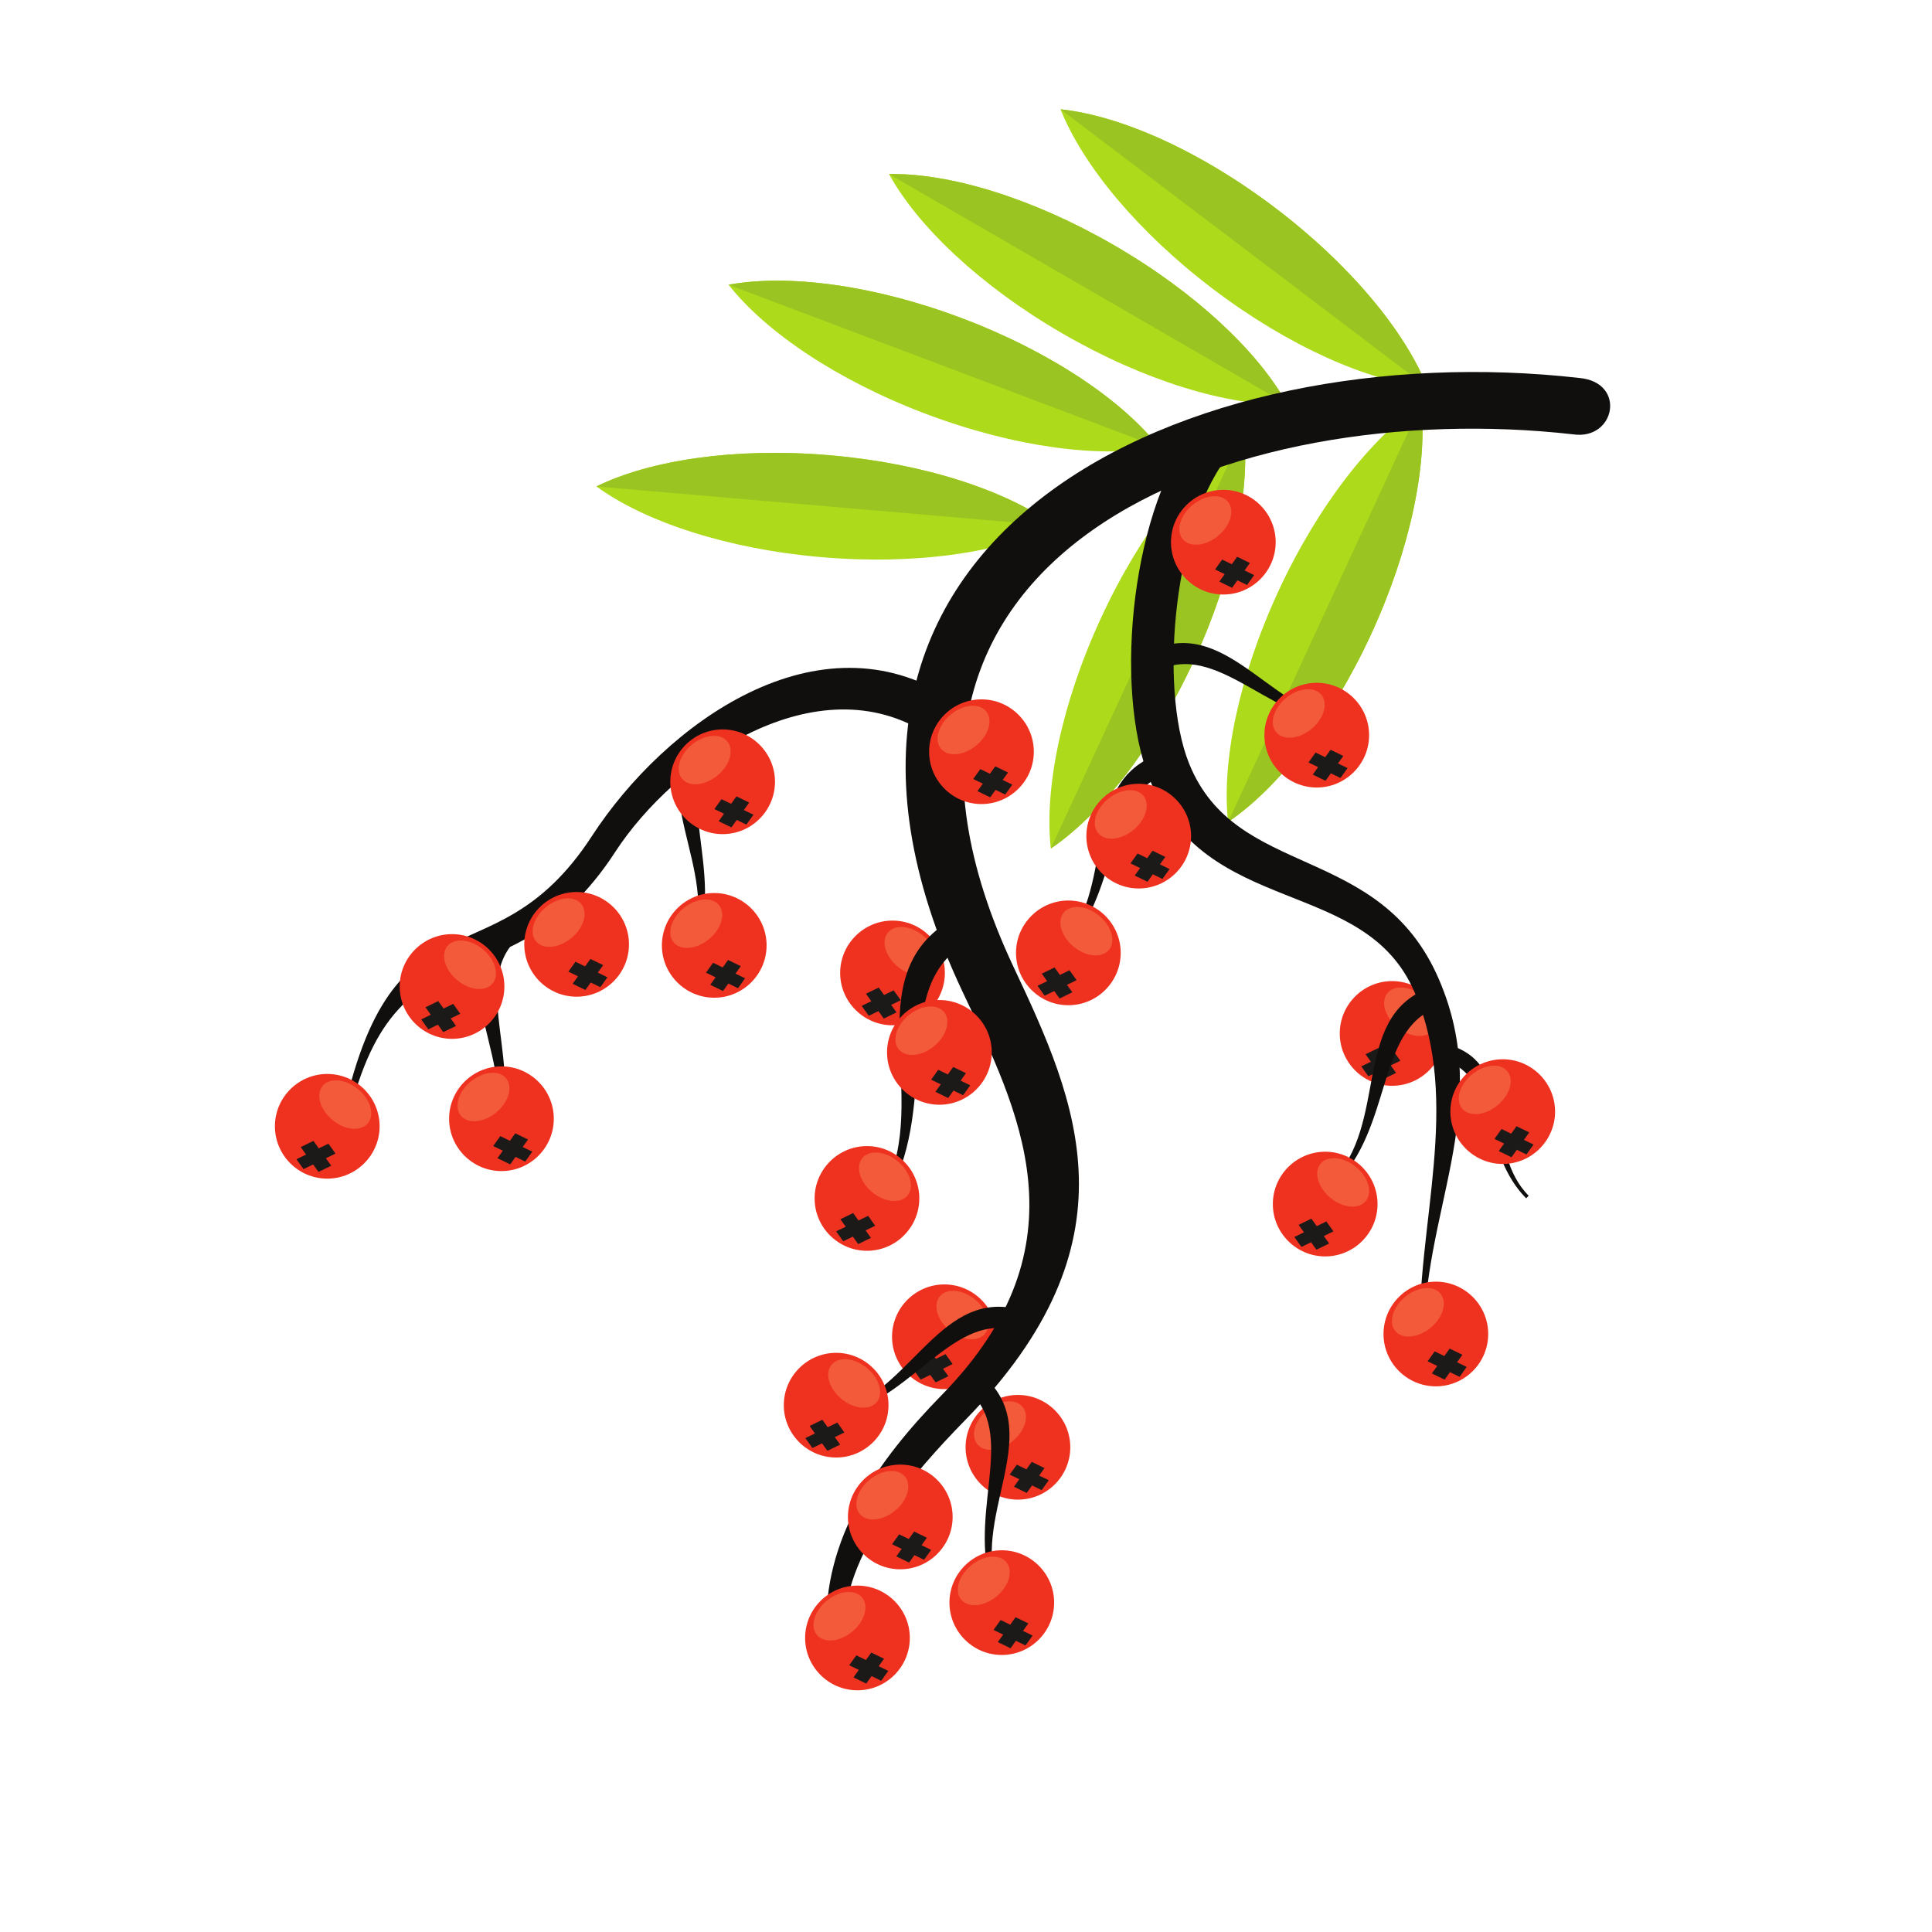 <?xml version="1.0" encoding="UTF-8"?>
<svg version="1.1" viewBox="0 0 800 800" xmlns="http://www.w3.org/2000/svg">
<defs>
<clipPath id="a">
<path d="m0 600h600v-600h-600z"/>
</clipPath>
</defs>
<g transform="matrix(1.333 0 0 -1.333 0 800)">
<g clip-path="url(#a)">
<g transform="translate(386.39 466.4)" fill-rule="evenodd">
<path d="m0 0c2.051-18.483-3.203-44.803-15.57-71.58-12.368-26.776-28.999-47.84-44.401-58.263-2.049 18.483 3.204 44.803 15.573 71.579 12.366 26.777 28.997 47.841 44.398 58.264" fill="#adda1a"/>
<path d="m0 0c2.051-18.483-3.203-44.803-15.57-71.58-12.368-26.776-28.999-47.84-44.401-58.263z" fill="#9ac421"/>
</g>
<g transform="translate(185.27 449.04)" fill-rule="evenodd">
<path d="m0 0c16.686 8.21 43.225 12.213 72.612 9.68 29.386-2.532 54.848-11.016 69.884-21.958-16.686-8.209-43.226-12.213-72.611-9.68-29.386 2.532-54.848 11.016-69.885 21.958" fill="#adda1a"/>
<path d="m0 0c16.686 8.21 43.225 12.213 72.612 9.68 29.386-2.532 54.848-11.016 69.884-21.958z" fill="#9ac421"/>
</g>
<g transform="translate(441.46 474.65)" fill-rule="evenodd">
<path d="m0 0c2.051-18.483-3.203-44.803-15.57-71.579s-28.999-47.841-44.401-58.264c-2.049 18.483 3.203 44.803 15.572 71.579 12.367 26.777 28.998 47.842 44.399 58.264" fill="#adda1a"/>
<path d="m0 0c2.051-18.483-3.203-44.803-15.57-71.579s-28.999-47.841-44.401-58.264z" fill="#9ac421"/>
</g>
<g transform="translate(329.44 566.2)" fill-rule="evenodd">
<path d="m0 0c18.493-1.957 43.076-12.728 66.582-30.546 23.504-17.818 40.516-38.576 47.397-55.853-18.494 1.958-43.077 12.729-66.58 30.547-23.505 17.817-40.517 38.576-47.399 55.852" fill="#adda1a"/>
<path d="m0 0c18.493-1.957 43.076-12.728 66.582-30.546 23.504-17.818 40.516-38.576 47.397-55.853z" fill="#9ac421"/>
</g>
<g transform="translate(276.16 546.08)" fill-rule="evenodd">
<path d="m0 0c18.592 0.345 44.319-7.301 69.849-22.073 25.526-14.773 44.977-33.267 53.942-49.559-18.594-0.347-44.32 7.3-69.849 22.073-25.527 14.771-44.977 33.266-53.942 49.559" fill="#adda1a"/>
<path d="m0 0c18.592 0.345 44.319-7.301 69.849-22.073 25.526-14.773 44.977-33.267 53.942-49.559z" fill="#9ac421"/>
</g>
<g transform="translate(226.32 511.7)" fill-rule="evenodd">
<path d="m0 0c18.288 3.367 44.917 0.011 72.51-10.409 27.593-10.419 49.794-25.501 61.291-40.116-18.287-3.368-44.915-0.011-72.51 10.408-27.592 10.42-49.794 25.502-61.291 40.117" fill="#adda1a"/>
<path d="m0 0c18.288 3.367 44.917 0.011 72.51-10.409 27.593-10.419 49.794-25.501 61.291-40.116z" fill="#9ac421"/>
</g>
<g transform="translate(432.44 262.86)">
<path d="m0 0c8.956 0 16.262 7.305 16.262 16.26 0 8.957-7.306 16.263-16.262 16.263-8.957 0-16.262-7.306-16.262-16.263 0-8.955 7.305-16.26 16.262-16.26" fill="#ef3220" fill-rule="evenodd"/>
</g>
<g transform="translate(435.13 293.4)">
<path d="m0 0c-4.159 0-6.235-3.371-4.641-7.527 1.596-4.16 6.26-7.532 10.418-7.532 4.16 0 6.238 3.372 4.643 7.532-1.597 4.156-6.261 7.527-10.42 7.527" fill="#f25a3a" fill-rule="evenodd"/>
</g>
<g transform="translate(428.15 274.59)">
<path d="m0 0-3.965-1.928 1.663-2.32-2.987-1.453 2.207-3.078 2.987 1.451 1.662-2.319 3.965 1.926-1.664 2.321 2.988 1.453-2.208 3.08-2.985-1.453z" fill="#1c1a19" fill-rule="evenodd"/>
</g>
<g transform="translate(293.36 168.64)">
<path d="m0 0c8.957 0 16.262 7.305 16.262 16.262 0 8.955-7.305 16.259-16.262 16.259s-16.26-7.304-16.26-16.259c0-8.957 7.303-16.262 16.26-16.262" fill="#ef3220" fill-rule="evenodd"/>
</g>
<g transform="translate(296.06 199.18)">
<path d="m0 0c-4.159 0-6.237-3.369-4.643-7.529 1.596-4.159 6.26-7.532 10.419-7.532 4.16 0 6.237 3.373 4.64 7.532-1.593 4.16-6.259 7.529-10.416 7.529" fill="#f25a3a" fill-rule="evenodd"/>
</g>
<g transform="translate(289.07 180.37)">
<path d="m0 0-3.964-1.928 1.663-2.318-2.989-1.453 2.207-3.078 2.987 1.451 1.662-2.319 3.965 1.928-1.663 2.319 2.987 1.453-2.206 3.08-2.987-1.453z" fill="#1c1a19" fill-rule="evenodd"/>
</g>
<g transform="translate(316.21 134.31)">
<path d="m0 0c8.956 0 16.261 7.305 16.261 16.262 0 8.955-7.305 16.259-16.261 16.259-8.957 0-16.263-7.304-16.263-16.259 0-8.957 7.306-16.262 16.263-16.262" fill="#ef3220" fill-rule="evenodd"/>
</g>
<g transform="translate(313.52 164.84)">
<path d="m0 0c4.159 0 6.235-3.371 4.641-7.531-1.595-4.157-6.26-7.53-10.418-7.53-4.16 0-6.238 3.373-4.643 7.53 1.597 4.16 6.261 7.531 10.42 7.531" fill="#f25a3a" fill-rule="evenodd"/>
</g>
<g transform="translate(320.5 146.04)">
<path d="m0 0 3.965-1.93-1.663-2.318 2.985-1.451-2.205-3.08-2.987 1.453-1.663-2.32-3.964 1.927 1.662 2.321-2.985 1.451 2.207 3.078 2.985-1.451z" fill="#1c1a19" fill-rule="evenodd"/>
</g>
<g transform="translate(277.25 281.66)">
<path d="m0 0c8.957 0 16.26 7.305 16.26 16.262 0 8.954-7.303 16.26-16.26 16.26s-16.264-7.306-16.264-16.26c0-8.957 7.307-16.262 16.264-16.262" fill="#ef3220" fill-rule="evenodd"/>
</g>
<g transform="translate(279.95 312.19)">
<path d="m0 0c-4.159 0-6.237-3.371-4.642-7.531 1.595-4.158 6.261-7.53 10.418-7.53 4.16 0 6.238 3.372 4.642 7.53-1.595 4.16-6.261 7.531-10.418 7.531" fill="#f25a3a" fill-rule="evenodd"/>
</g>
<g transform="translate(272.96 293.39)">
<path d="m0 0-3.965-1.93 1.663-2.32-2.987-1.449 2.208-3.08 2.985 1.451 1.663-2.32 3.965 1.929-1.663 2.321 2.985 1.451-2.205 3.078-2.987-1.451z" fill="#1c1a19" fill-rule="evenodd"/>
</g>
<g transform="translate(488.73 465.22)">
<path d="m0 0c-105.3 11.954-234.87-36.008-173.87-165.47 19.859-42.151 39.212-85.315-15.081-140.78-15.9-16.245-38.567-42.018-37.391-65.954l-5.621-0.263c-1.454 29.553 16.096 53.957 35.834 74.121 45.695 46.687 23.669 88.566 6.331 125.36-67.293 142.82 71.55 204.14 191.73 190.5 14.651-1.401 11.088-19.381-1.931-17.513" fill="#110f0d" fill-rule="evenodd"/>
</g>
<g transform="translate(288.33 372.01)">
<path d="m0 0c-34.48 22.43-78.771-8.137-97.228-36.514-34.26-52.669-71.494-15.262-85.045-93.384l-1.765 0.301c15.185 87.546 47.4 48.551 79.598 98.054 22.834 35.107 70.341 69.474 111.63 42.609z" fill="#110f0d" fill-rule="evenodd"/>
</g>
<g transform="translate(382.28 459.41)">
<path d="m0 0c-17.332-20.154-22.605-72.393-12.897-96.459 14.637-36.293 59.18-24.331 77.587-66.978 17.481-40.498-5.698-73.187-4.499-113.39l-1.457-0.041c-1.108 37.11 13.257 74.967-1.643 109.49-15.612 36.167-64.753 22.635-82.244 66.002-11.529 28.584-5.412 86.077 15.121 109.96z" fill="#110f0d" fill-rule="evenodd"/>
</g>
<g transform="translate(160.12 307.98)">
<path d="m0 0c-13.849-14.11 2.995-39.122-6.032-62.835l-1.355 0.518c9.018 23.69-15.235 48.691 2.681 66.945z" fill="#110f0d" fill-rule="evenodd"/>
</g>
<g transform="translate(445.91 286.95)">
<path d="m0 0c-18.412-7.195-13.297-36.912-31.247-54.846l-1.024 1.028c17.933 17.916 6.054 50.658 29.876 59.966z" fill="#110f0d" fill-rule="evenodd"/>
</g>
<g transform="translate(361.38 359.34)">
<path d="m0 0c-18.412-7.194-13.297-36.911-31.247-54.845l-1.025 1.027c17.934 17.915 6.055 50.659 29.876 59.967z" fill="#110f0d" fill-rule="evenodd"/>
</g>
<g transform="translate(301.86 167.11)">
<path d="m0 0c14.102-13.855-2.288-39.168 7.165-62.715l1.345 0.541c-9.444 23.524 14.354 48.959-3.889 66.885z" fill="#110f0d" fill-rule="evenodd"/>
</g>
<g transform="translate(298.27 305.98)">
<path d="m0 0c-21.289-14.586-6.008-50.859-23.535-78.964l-1.606 1.003c17.51 28.075-7.263 66.2 20.277 85.072z" fill="#110f0d" fill-rule="evenodd"/>
</g>
<g transform="translate(222.23 368.69)">
<path d="m0 0c-13.849-14.108 2.995-39.119-6.03-62.834l-1.357 0.518c9.018 23.689-15.234 48.69 2.681 66.944z" fill="#110f0d" fill-rule="evenodd"/>
</g>
<g transform="translate(361.15 392.49)">
<path d="m0 0c18.321 7.427 35.025-17.679 60.39-18.371l0.039 1.45c-25.34 0.692-39.21 32.642-62.914 23.035z" fill="#110f0d" fill-rule="evenodd"/>
</g>
<g transform="translate(450.44 270.1)">
<path d="m0 0c14.066-5.613 9.982-28.35 23.635-42.188l0.791 0.782c-13.64 13.824-4.359 38.84-22.556 46.103z" fill="#110f0d" fill-rule="evenodd"/>
</g>
<g transform="translate(314.3 187.14)">
<path d="m0 0c-19.264 4.443-31.8-22.982-56.736-27.666l-0.268 1.426c24.913 4.679 33.571 38.418 58.494 32.67z" fill="#110f0d" fill-rule="evenodd"/>
</g>
<g transform="translate(266.36 75.08)">
<path d="m0 0c8.957 0 16.262 7.305 16.262 16.262s-7.305 16.261-16.262 16.261c-8.956 0-16.261-7.304-16.261-16.261s7.305-16.262 16.261-16.262" fill="#ef3220" fill-rule="evenodd"/>
</g>
<g transform="translate(263.66 105.62)">
<path d="m0 0c4.157 0 6.235-3.371 4.64-7.529-1.595-4.159-6.261-7.53-10.417-7.53-4.16 0-6.238 3.371-4.643 7.53 1.596 4.158 6.261 7.529 10.42 7.529" fill="#f25a3a" fill-rule="evenodd"/>
</g>
<g transform="translate(270.65 86.809)">
<path d="m0 0 3.965-1.928-1.663-2.318 2.985-1.453-2.205-3.08-2.987 1.455-1.663-2.321-3.965 1.928 1.663 2.319-2.985 1.455 2.207 3.078 2.985-1.453z" fill="#1c1a19" fill-rule="evenodd"/>
</g>
<g transform="translate(311.19 86.055)">
<path d="m0 0c8.957 0 16.262 7.305 16.262 16.26 0 8.957-7.305 16.261-16.262 16.261-8.955 0-16.26-7.304-16.26-16.261 0-8.955 7.305-16.26 16.26-16.26" fill="#ef3220" fill-rule="evenodd"/>
</g>
<g transform="translate(308.49 116.59)">
<path d="m0 0c4.159 0 6.239-3.373 4.643-7.531-1.596-4.16-6.26-7.532-10.419-7.532s-6.237 3.372-4.64 7.532c1.593 4.158 6.259 7.531 10.416 7.531" fill="#f25a3a" fill-rule="evenodd"/>
</g>
<g transform="translate(315.48 97.783)">
<path d="m0 0 3.964-1.928-1.662-2.318 2.987-1.453-2.207-3.078-2.987 1.451-1.662-2.319-3.964 1.928 1.663 2.319-2.987 1.453 2.205 3.08 2.987-1.455z" fill="#1c1a19" fill-rule="evenodd"/>
</g>
<g transform="translate(279.66 112.67)">
<path d="m0 0c8.956 0 16.261 7.305 16.261 16.262 0 8.955-7.305 16.259-16.261 16.259-8.957 0-16.261-7.304-16.261-16.259 0-8.957 7.304-16.262 16.261-16.262" fill="#ef3220" fill-rule="evenodd"/>
</g>
<g transform="translate(276.97 143.21)">
<path d="m0 0c4.159 0 6.237-3.373 4.643-7.531-1.596-4.158-6.26-7.53-10.419-7.53-4.16 0-6.237 3.372-4.642 7.53s6.261 7.531 10.418 7.531" fill="#f25a3a" fill-rule="evenodd"/>
</g>
<g transform="translate(283.96 124.4)">
<path d="m0 0 3.964-1.928-1.663-2.32 2.989-1.449-2.208-3.08-2.986 1.451-1.662-2.32-3.965 1.929 1.663 2.321-2.987 1.451 2.206 3.078 2.987-1.451z" fill="#1c1a19" fill-rule="evenodd"/>
</g>
<g transform="translate(259.74 147.39)">
<path d="m0 0c8.955 0 16.26 7.305 16.26 16.262 0 8.955-7.305 16.259-16.26 16.259-8.957 0-16.263-7.304-16.263-16.259 0-8.957 7.306-16.262 16.263-16.262" fill="#ef3220" fill-rule="evenodd"/>
</g>
<g transform="translate(262.44 177.93)">
<path d="m0 0c-4.159 0-6.237-3.371-4.642-7.531 1.595-4.157 6.261-7.529 10.418-7.529 4.16 0 6.238 3.372 4.642 7.529-1.597 4.16-6.261 7.531-10.418 7.531" fill="#f25a3a" fill-rule="evenodd"/>
</g>
<g transform="translate(255.45 159.12)">
<path d="m0 0-3.964-1.928 1.663-2.32-2.987-1.451 2.207-3.078 2.986 1.451 1.663-2.32 3.965 1.929-1.663 2.321 2.985 1.451-2.205 3.078-2.987-1.451z" fill="#1c1a19" fill-rule="evenodd"/>
</g>
<g transform="translate(269.31 211.61)">
<path d="m0 0c8.957 0 16.262 7.305 16.262 16.262 0 8.955-7.305 16.259-16.262 16.259-8.955 0-16.262-7.304-16.262-16.259 0-8.957 7.307-16.262 16.262-16.262" fill="#ef3220" fill-rule="evenodd"/>
</g>
<g transform="translate(272.01 242.14)">
<path d="m0 0c-4.159 0-6.235-3.371-4.641-7.529 1.595-4.159 6.26-7.532 10.417-7.532 4.16 0 6.24 3.373 4.644 7.532-1.597 4.158-6.261 7.529-10.42 7.529" fill="#f25a3a" fill-rule="evenodd"/>
</g>
<g transform="translate(265.02 223.34)">
<path d="m0 0-3.965-1.93 1.663-2.32-2.986-1.449 2.206-3.08 2.987 1.451 1.663-2.32 3.963 1.929-1.661 2.321 2.985 1.451-2.207 3.078-2.985-1.451z" fill="#1c1a19" fill-rule="evenodd"/>
</g>
<g transform="translate(291.81 256.98)">
<path d="m0 0c8.956 0 16.261 7.305 16.261 16.26 0 8.957-7.305 16.264-16.261 16.264-8.957 0-16.263-7.307-16.263-16.264 0-8.955 7.306-16.26 16.263-16.26" fill="#ef3220" fill-rule="evenodd"/>
</g>
<g transform="translate(289.11 287.51)">
<path d="m0 0c4.159 0 6.235-3.371 4.641-7.529-1.595-4.159-6.26-7.53-10.418-7.53-4.16 0-6.238 3.371-4.643 7.53 1.597 4.158 6.261 7.529 10.42 7.529" fill="#f25a3a" fill-rule="evenodd"/>
</g>
<g transform="translate(296.1 268.71)">
<path d="m0 0 3.965-1.928-1.663-2.32 2.985-1.453-2.205-3.08-2.987 1.453-1.662-2.321-3.964 1.928 1.662 2.321-2.986 1.453 2.207 3.078 2.985-1.451z" fill="#1c1a19" fill-rule="evenodd"/>
</g>
<g transform="translate(409.03 355.52)">
<path d="m0 0c8.956 0 16.262 7.305 16.262 16.261s-7.306 16.262-16.262 16.262c-8.957 0-16.262-7.306-16.262-16.262s7.305-16.261 16.262-16.261" fill="#ef3220" fill-rule="evenodd"/>
</g>
<g transform="translate(406.33 386.05)">
<path d="m0 0c4.159 0 6.237-3.372 4.641-7.529-1.595-4.159-6.26-7.531-10.418-7.531-4.159 0-6.238 3.372-4.641 7.531 1.595 4.157 6.26 7.529 10.418 7.529" fill="#f25a3a" fill-rule="evenodd"/>
</g>
<g transform="translate(413.32 367.25)">
<path d="m0 0 3.965-1.927-1.663-2.32 2.987-1.452-2.207-3.079-2.986 1.452-1.663-2.32-3.965 1.927 1.664 2.321-2.987 1.452 2.207 3.079 2.987-1.452z" fill="#1c1a19" fill-rule="evenodd"/>
</g>
<g transform="translate(353.73 324.16)">
<path d="m0 0c8.957 0 16.262 7.305 16.262 16.261s-7.305 16.262-16.262 16.262-16.26-7.306-16.26-16.262 7.303-16.261 16.26-16.261" fill="#ef3220" fill-rule="evenodd"/>
</g>
<g transform="translate(351.03 354.69)">
<path d="m0 0c4.16 0 6.238-3.371 4.643-7.529-1.596-4.16-6.26-7.531-10.419-7.531-4.16 0-6.236 3.371-4.641 7.531 1.595 4.158 6.26 7.529 10.417 7.529" fill="#f25a3a" fill-rule="evenodd"/>
</g>
<g transform="translate(358.02 335.89)">
<path d="m0 0 3.963-1.928-1.662-2.32 2.986-1.451-2.206-3.079-2.987 1.451-1.661-2.32-3.965 1.928 1.663 2.321-2.987 1.452 2.206 3.079 2.987-1.453z" fill="#1c1a19" fill-rule="evenodd"/>
</g>
<g transform="translate(466.8 238.58)">
<path d="m0 0c8.957 0 16.262 7.307 16.262 16.262s-7.305 16.261-16.262 16.261c-8.955 0-16.26-7.306-16.26-16.261s7.305-16.262 16.26-16.262" fill="#ef3220" fill-rule="evenodd"/>
</g>
<g transform="translate(464.1 269.12)">
<path d="m0 0c4.16 0 6.236-3.371 4.642-7.529-1.595-4.161-6.26-7.532-10.418-7.532-4.159 0-6.238 3.371-4.642 7.532 1.596 4.158 6.259 7.529 10.418 7.529" fill="#f25a3a" fill-rule="evenodd"/>
</g>
<g transform="translate(471.09 250.31)">
<path d="m0 0 3.965-1.928-1.663-2.32 2.987-1.451-2.208-3.078-2.986 1.449-1.662-2.318-3.965 1.927 1.663 2.321-2.987 1.451 2.208 3.08 2.985-1.453z" fill="#1c1a19" fill-rule="evenodd"/>
</g>
<g transform="translate(380.01 415.47)">
<path d="m0 0c8.957 0 16.262 7.305 16.262 16.261 0 8.957-7.305 16.261-16.262 16.261s-16.262-7.304-16.262-16.261c0-8.956 7.305-16.261 16.262-16.261" fill="#ef3220" fill-rule="evenodd"/>
</g>
<g transform="translate(377.31 446.01)">
<path d="m0 0c4.16 0 6.238-3.372 4.643-7.53-1.596-4.159-6.26-7.53-10.419-7.53-4.158 0-6.236 3.371-4.642 7.53 1.597 4.158 6.261 7.53 10.418 7.53" fill="#f25a3a" fill-rule="evenodd"/>
</g>
<g transform="translate(384.3 427.2)">
<path d="m0 0 3.964-1.928-1.662-2.319 2.986-1.453-2.206-3.079-2.987 1.452-1.661-2.32-3.965 1.928 1.663 2.32-2.987 1.453 2.206 3.079 2.986-1.453z" fill="#1c1a19" fill-rule="evenodd"/>
</g>
<g transform="translate(446.03 169.5)">
<path d="m0 0c8.957 0 16.262 7.305 16.262 16.26 0 8.957-7.305 16.261-16.262 16.261s-16.262-7.304-16.262-16.261c0-8.955 7.305-16.26 16.262-16.26" fill="#ef3220" fill-rule="evenodd"/>
</g>
<g transform="translate(443.33 200.03)">
<path d="m0 0c4.16 0 6.237-3.369 4.643-7.527-1.596-4.159-6.26-7.532-10.419-7.532-4.158 0-6.236 3.373-4.642 7.532 1.597 4.158 6.261 7.527 10.418 7.527" fill="#f25a3a" fill-rule="evenodd"/>
</g>
<g transform="translate(450.32 181.23)">
<path d="m0 0 3.964-1.928-1.662-2.318 2.986-1.453-2.206-3.08-2.987 1.453-1.661-2.32-3.965 1.927 1.661 2.321-2.985 1.453 2.205 3.08 2.987-1.453z" fill="#1c1a19" fill-rule="evenodd"/>
</g>
<g transform="translate(411.65 209.86)">
<path d="m0 0c8.957 0 16.262 7.307 16.262 16.262s-7.305 16.261-16.262 16.261c-8.956 0-16.26-7.306-16.26-16.261s7.304-16.262 16.26-16.262" fill="#ef3220" fill-rule="evenodd"/>
</g>
<g transform="translate(414.35 240.39)">
<path d="m0 0c-4.159 0-6.237-3.371-4.641-7.531 1.595-4.158 6.26-7.53 10.418-7.53 4.159 0 6.238 3.372 4.641 7.53-1.595 4.16-6.26 7.531-10.418 7.531" fill="#f25a3a" fill-rule="evenodd"/>
</g>
<g transform="translate(407.36 221.59)">
<path d="m0 0-3.965-1.928 1.663-2.32-2.987-1.451 2.206-3.08 2.987 1.451 1.663-2.32 3.965 1.929-1.663 2.319 2.985 1.453-2.206 3.08-2.987-1.453z" fill="#1c1a19" fill-rule="evenodd"/>
</g>
<g transform="translate(331.87 287.89)">
<path d="m0 0c8.957 0 16.262 7.307 16.262 16.262 0 8.956-7.305 16.262-16.262 16.262s-16.262-7.306-16.262-16.262c0-8.955 7.305-16.262 16.262-16.262" fill="#ef3220" fill-rule="evenodd"/>
</g>
<g transform="translate(334.57 318.42)">
<path d="m0 0c-4.157 0-6.237-3.371-4.641-7.529 1.596-4.159 6.26-7.531 10.419-7.531s6.237 3.372 4.64 7.531c-1.595 4.158-6.26 7.529-10.418 7.529" fill="#f25a3a" fill-rule="evenodd"/>
</g>
<g transform="translate(327.58 299.62)">
<path d="m0 0-3.965-1.927 1.663-2.321-2.987-1.451 2.207-3.078 2.986 1.449 1.663-2.318 3.964 1.928-1.663 2.32 2.986 1.451-2.204 3.08-2.989-1.453z" fill="#1c1a19" fill-rule="evenodd"/>
</g>
<g transform="translate(304.88 350.38)">
<path d="m0 0c8.956 0 16.262 7.305 16.262 16.261s-7.306 16.261-16.262 16.261c-8.955 0-16.262-7.305-16.262-16.261s7.307-16.261 16.262-16.261" fill="#ef3220" fill-rule="evenodd"/>
</g>
<g transform="translate(302.19 380.92)">
<path d="m0 0c4.159 0 6.237-3.372 4.641-7.53-1.595-4.158-6.26-7.53-10.418-7.53-4.157 0-6.238 3.372-4.641 7.53 1.596 4.158 6.26 7.53 10.418 7.53" fill="#f25a3a" fill-rule="evenodd"/>
</g>
<g transform="translate(309.17 362.11)">
<path d="m0 0 3.963-1.927-1.661-2.32 2.985-1.452-2.207-3.079-2.986 1.452-1.663-2.32-3.965 1.927 1.664 2.321-2.986 1.452 2.206 3.079 2.987-1.452z" fill="#1c1a19" fill-rule="evenodd"/>
</g>
<g transform="translate(224.48 341.04)">
<path d="m0 0c8.956 0 16.261 7.306 16.261 16.262s-7.305 16.261-16.261 16.261c-8.957 0-16.262-7.305-16.262-16.261s7.305-16.262 16.262-16.262" fill="#ef3220" fill-rule="evenodd"/>
</g>
<g transform="translate(221.79 371.58)">
<path d="m0 0c4.159 0 6.236-3.372 4.642-7.53-1.596-4.16-6.26-7.531-10.418-7.531-4.16 0-6.238 3.371-4.642 7.531 1.595 4.158 6.26 7.53 10.418 7.53" fill="#f25a3a" fill-rule="evenodd"/>
</g>
<g transform="translate(228.77 352.77)">
<path d="m0 0 3.964-1.928-1.663-2.32 2.987-1.452-2.206-3.079-2.987 1.452-1.662-2.32-3.964 1.928 1.662 2.32-2.986 1.453 2.206 3.079 2.986-1.453z" fill="#1c1a19" fill-rule="evenodd"/>
</g>
<g transform="translate(221.87 290.22)">
<path d="m0 0c8.956 0 16.261 7.305 16.261 16.261s-7.305 16.261-16.261 16.261c-8.957 0-16.262-7.305-16.262-16.261s7.305-16.261 16.262-16.261" fill="#ef3220" fill-rule="evenodd"/>
</g>
<g transform="translate(219.17 320.75)">
<path d="m0 0c4.159 0 6.236-3.372 4.642-7.529-1.595-4.159-6.26-7.531-10.418-7.531-4.16 0-6.238 3.372-4.642 7.531 1.595 4.157 6.26 7.529 10.418 7.529" fill="#f25a3a" fill-rule="evenodd"/>
</g>
<g transform="translate(226.16 301.95)">
<path d="m0 0 3.965-1.928-1.663-2.319 2.987-1.453-2.206-3.08-2.987 1.453-1.663-2.32-3.964 1.928 1.663 2.32-2.987 1.453 2.206 3.08 2.987-1.453z" fill="#1c1a19" fill-rule="evenodd"/>
</g>
<g transform="translate(140.42 277.45)">
<path d="m0 0c8.956 0 16.261 7.305 16.261 16.262 0 8.954-7.305 16.26-16.261 16.26-8.957 0-16.262-7.306-16.262-16.26 0-8.957 7.305-16.262 16.262-16.262" fill="#ef3220" fill-rule="evenodd"/>
</g>
<g transform="translate(143.12 307.99)">
<path d="m0 0c-4.159 0-6.237-3.372-4.642-7.529 1.596-4.159 6.26-7.532 10.419-7.532 4.158 0 6.236 3.373 4.641 7.532-1.595 4.157-6.26 7.529-10.418 7.529" fill="#f25a3a" fill-rule="evenodd"/>
</g>
<g transform="translate(136.13 289.18)">
<path d="m0 0-3.964-1.928 1.662-2.318-2.986-1.453 2.207-3.08 2.986 1.453 1.662-2.32 3.965 1.927-1.663 2.321 2.987 1.453-2.207 3.08-2.987-1.453z" fill="#1c1a19" fill-rule="evenodd"/>
</g>
<g transform="translate(101.66 234.02)">
<path d="m0 0c8.956 0 16.261 7.303 16.261 16.26s-7.305 16.261-16.261 16.261c-8.957 0-16.262-7.304-16.262-16.261s7.305-16.26 16.262-16.26" fill="#ef3220" fill-rule="evenodd"/>
</g>
<g transform="translate(104.36 264.56)">
<path d="m0 0c-4.159 0-6.237-3.371-4.642-7.529 1.596-4.16 6.26-7.531 10.419-7.531s6.237 3.371 4.641 7.531c-1.595 4.158-6.26 7.529-10.418 7.529" fill="#f25a3a" fill-rule="evenodd"/>
</g>
<g transform="translate(97.368 245.75)">
<path d="m0 0-3.965-1.928 1.663-2.318-2.987-1.455 2.206-3.078 2.988 1.453 1.662-2.32 3.964 1.927-1.662 2.321 2.986 1.453-2.206 3.08-2.987-1.455z" fill="#1c1a19" fill-rule="evenodd"/>
</g>
<g transform="translate(155.77 236.37)">
<path d="m0 0c8.956 0 16.261 7.303 16.261 16.26s-7.305 16.261-16.261 16.261c-8.957 0-16.262-7.304-16.262-16.261s7.305-16.26 16.262-16.26" fill="#ef3220" fill-rule="evenodd"/>
</g>
<g transform="translate(153.07 266.91)">
<path d="m0 0c4.159 0 6.237-3.371 4.642-7.531-1.596-4.156-6.261-7.53-10.419-7.53-4.159 0-6.237 3.374-4.641 7.53 1.595 4.16 6.259 7.531 10.418 7.531" fill="#f25a3a" fill-rule="evenodd"/>
</g>
<g transform="translate(160.06 248.1)">
<path d="m0 0 3.964-1.928-1.662-2.32 2.986-1.453-2.206-3.08-2.988 1.453-1.661-2.32-3.965 1.927 1.663 2.321-2.987 1.453 2.207 3.078 2.987-1.451z" fill="#1c1a19" fill-rule="evenodd"/>
</g>
<g transform="translate(179.12 290.54)">
<path d="m0 0c8.956 0 16.262 7.305 16.262 16.261s-7.306 16.261-16.262 16.261-16.262-7.305-16.262-16.261 7.306-16.261 16.262-16.261" fill="#ef3220" fill-rule="evenodd"/>
</g>
<g transform="translate(176.42 321.08)">
<path d="m0 0c4.159 0 6.237-3.371 4.642-7.529-1.596-4.159-6.261-7.531-10.419-7.531-4.159 0-6.237 3.372-4.642 7.531 1.596 4.158 6.261 7.529 10.419 7.529" fill="#f25a3a" fill-rule="evenodd"/>
</g>
<g transform="translate(183.41 302.27)">
<path d="m0 0 3.964-1.93-1.662-2.319 2.987-1.45-2.207-3.08-2.987 1.451-1.662-2.32-3.965 1.93 1.663 2.32-2.986 1.451 2.206 3.079 2.987-1.452z" fill="#1c1a19" fill-rule="evenodd"/>
</g>
</g>
</g>
</svg>
